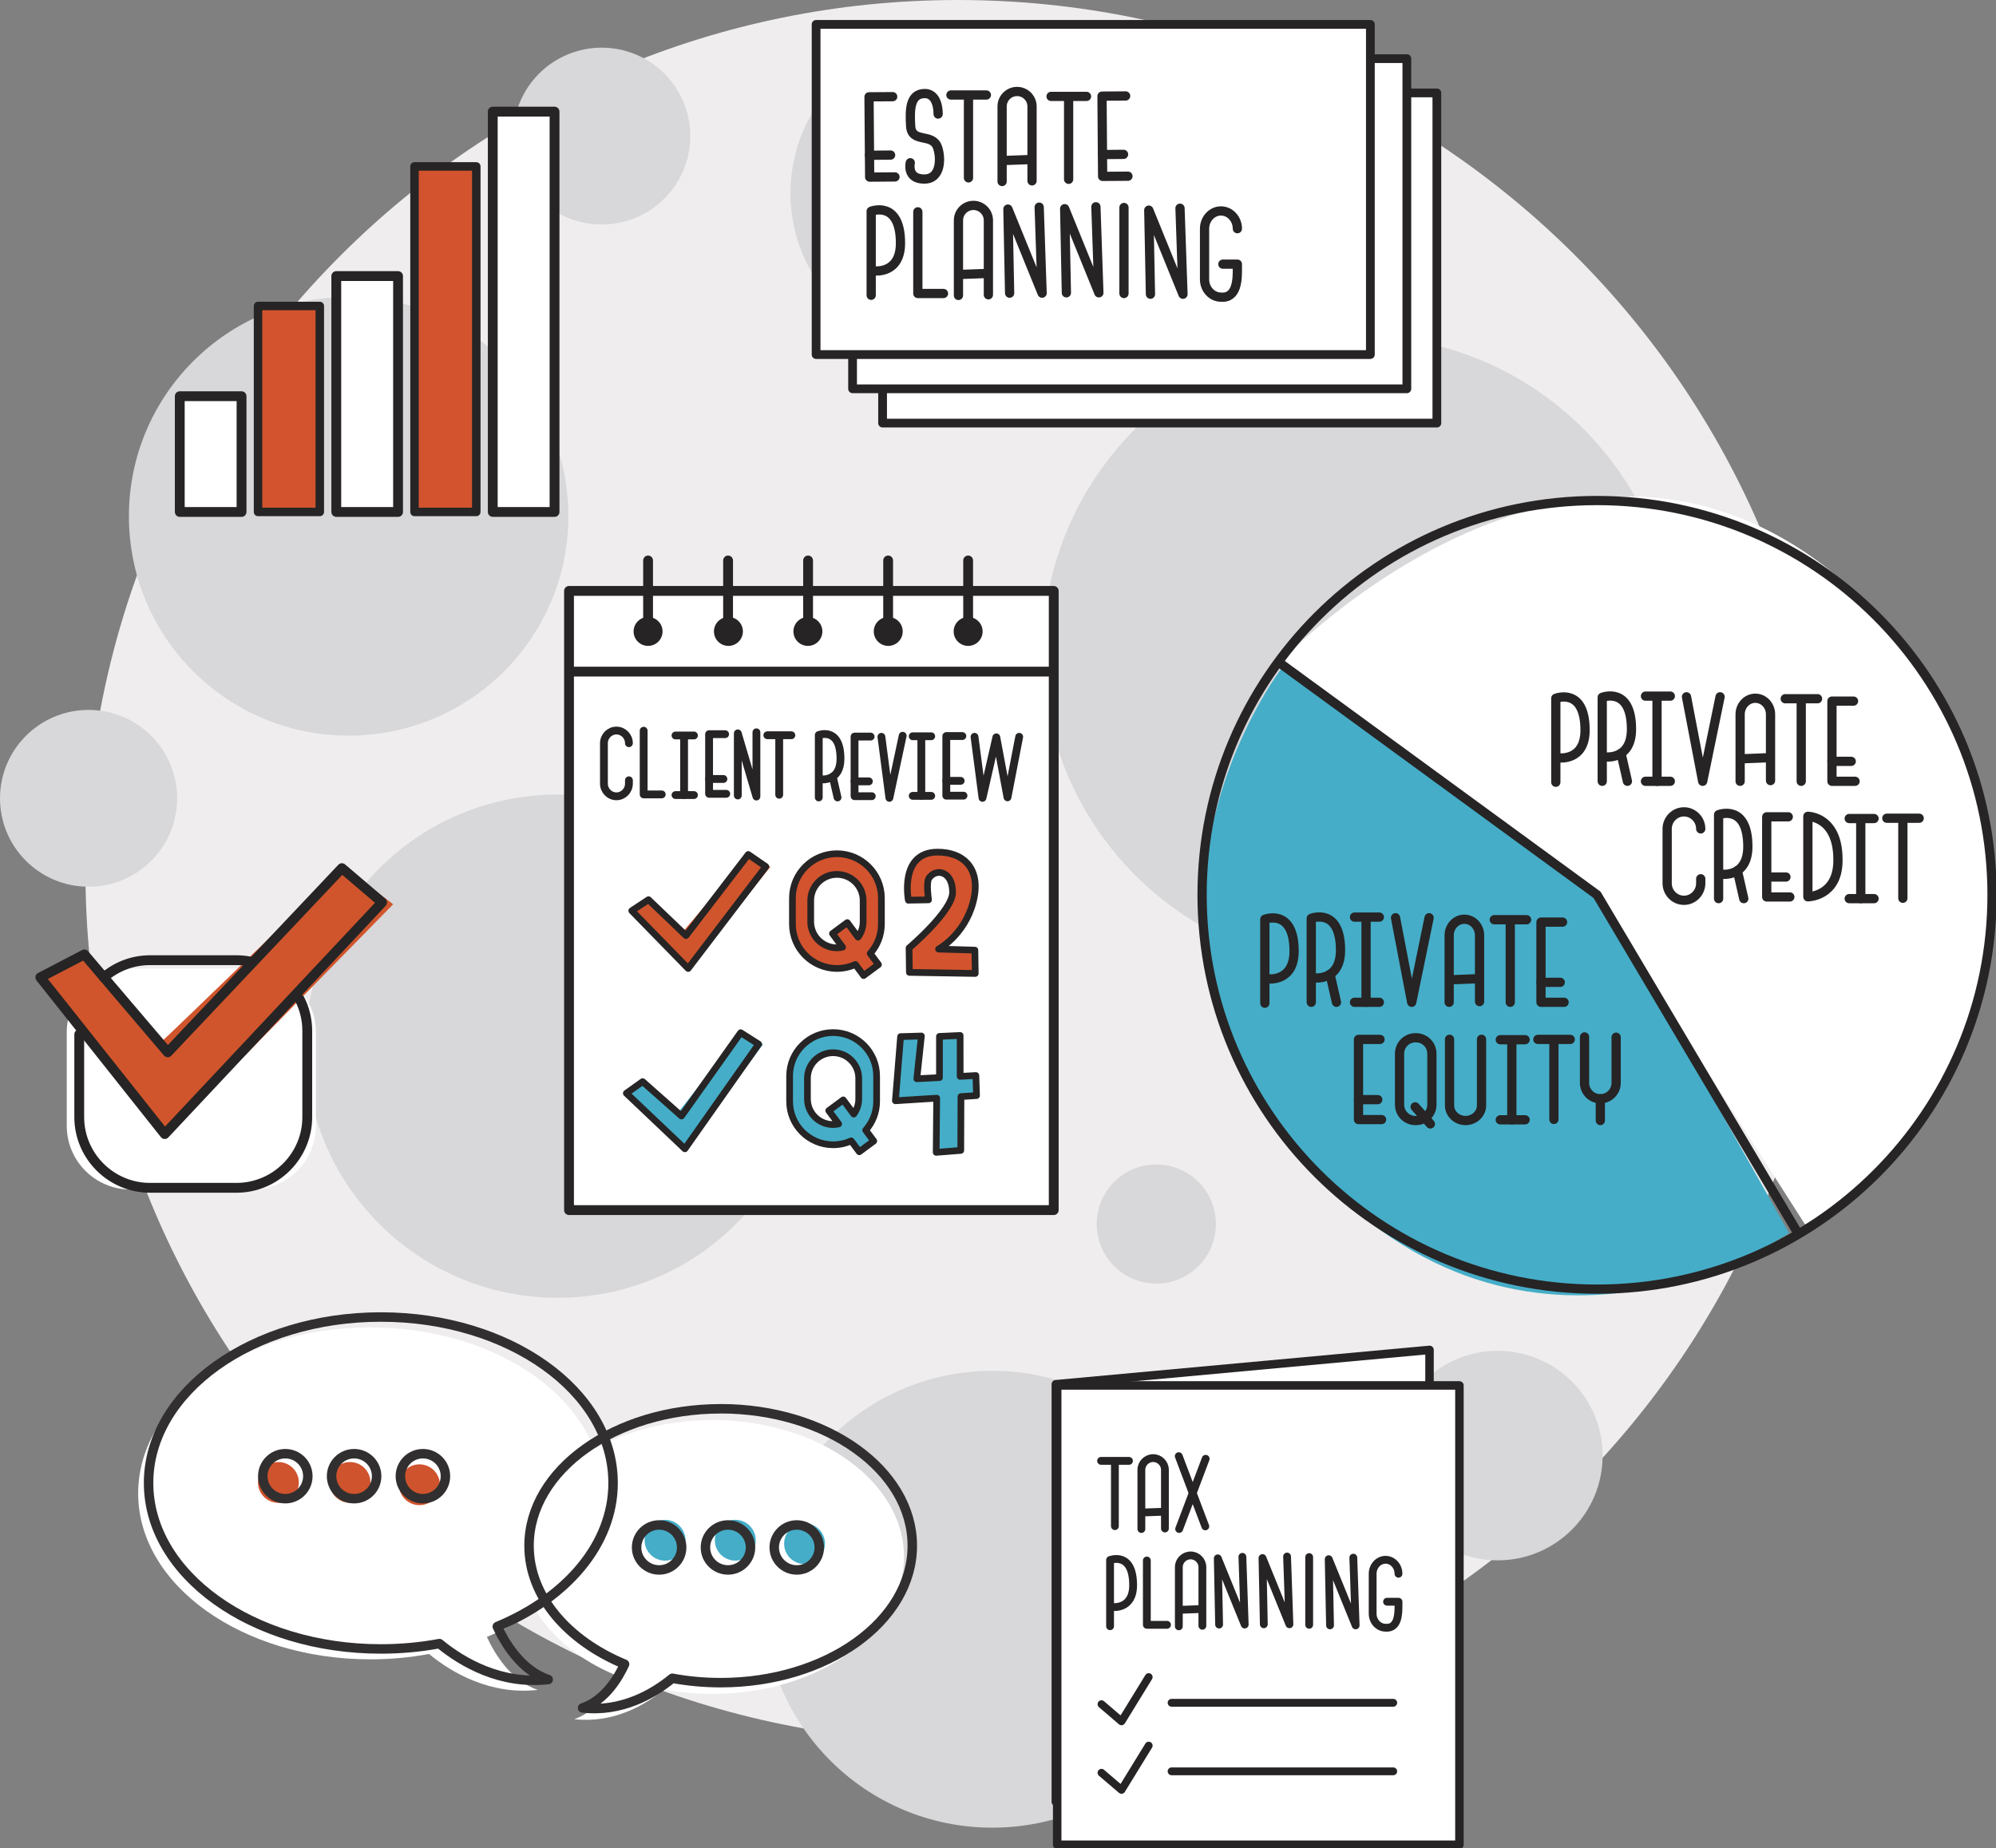 <svg width="447" height="414" viewBox="0 0 447 414" fill="none" xmlns="http://www.w3.org/2000/svg">
<rect x="0" y="0" width="447" height="414" fill="#808080" stroke="none"/>
<g clip-path="url(#clip0_16_426)">
<path d="M214.524 390.173C322.436 390.173 409.915 302.83 409.915 195.086C409.915 87.343 322.436 0 214.524 0C106.613 0 19.134 87.343 19.134 195.086C19.134 302.83 106.613 390.173 214.524 390.173Z" fill="#EFEDED"/>
<path d="M78.076 164.769C105.254 164.769 127.285 142.772 127.285 115.637C127.285 88.501 105.254 66.504 78.076 66.504C50.899 66.504 28.867 88.501 28.867 115.637C28.867 142.772 50.899 164.769 78.076 164.769Z" fill="#D8D7D9"/>
<path d="M304.418 216.824C343.568 216.824 375.305 185.136 375.305 146.047C375.305 106.958 343.568 75.27 304.418 75.27C265.268 75.27 233.531 106.958 233.531 146.047C233.531 185.136 265.268 216.824 304.418 216.824Z" fill="#D8D7D9"/>
<path d="M222.224 409.37C250.524 409.37 273.466 386.464 273.466 358.208C273.466 329.951 250.524 307.045 222.224 307.045C193.924 307.045 170.981 329.951 170.981 358.208C170.981 386.464 193.924 409.37 222.224 409.37Z" fill="#D8D7D9"/>
<path d="M19.832 198.612C30.784 198.612 39.663 189.746 39.663 178.811C39.663 167.875 30.784 159.01 19.832 159.01C8.879 159.01 0 167.875 0 178.811C0 189.746 8.879 198.612 19.832 198.612Z" fill="#D8D7D9"/>
<path d="M335.403 349.492C348.381 349.492 358.902 338.988 358.902 326.03C358.902 313.073 348.381 302.568 335.403 302.568C322.425 302.568 311.905 313.073 311.905 326.03C311.905 338.988 322.425 349.492 335.403 349.492Z" fill="#D8D7D9"/>
<path d="M258.952 287.49C266.324 287.49 272.301 281.523 272.301 274.162C272.301 266.801 266.324 260.834 258.952 260.834C251.579 260.834 245.603 266.801 245.603 274.162C245.603 281.523 251.579 287.49 258.952 287.49Z" fill="#D8D7D9"/>
<path d="M124.886 290.676C156.057 290.676 181.327 265.446 181.327 234.323C181.327 203.2 156.057 177.97 124.886 177.97C93.715 177.97 68.445 203.2 68.445 234.323C68.445 265.446 93.715 290.676 124.886 290.676Z" fill="#D8D7D9"/>
<path d="M212.465 78.651C232.04 78.651 247.909 62.807 247.909 43.263C247.909 23.718 232.04 7.874 212.465 7.874C192.891 7.874 177.022 23.718 177.022 43.263C177.022 62.807 192.891 78.651 212.465 78.651Z" fill="#D8D7D9"/>
<path d="M134.755 50.279C145.708 50.279 154.587 41.414 154.587 30.479C154.587 19.543 145.708 10.678 134.755 10.678C123.802 10.678 114.923 19.543 114.923 30.479C114.923 41.414 123.802 50.279 134.755 50.279Z" fill="#D8D7D9"/>
<path d="M82.96 297.319C111.682 297.319 134.968 313.959 134.968 334.491C134.968 348.227 124.537 360.212 109.036 366.643C110.712 370.295 114.345 376.446 120.436 378.51C109.861 379.699 101.234 374.713 96.079 370.465C91.884 371.247 87.486 371.663 82.951 371.663C54.229 371.663 30.943 355.022 30.943 334.491C30.943 313.959 54.229 297.319 82.951 297.319H82.96Z" fill="white"/>
<path d="M159.538 318.071C135.836 318.071 116.625 331.807 116.625 348.745C116.625 360.076 125.235 369.964 138.022 375.273C136.635 378.289 133.641 383.369 128.612 385.067C137.341 386.053 144.454 381.933 148.708 378.425C152.171 379.07 155.795 379.41 159.538 379.41C183.241 379.41 202.452 365.683 202.452 348.736C202.452 331.79 183.241 318.062 159.538 318.062V318.071Z" fill="white"/>
<path d="M62.345 336.614C64.873 336.614 66.922 334.568 66.922 332.044C66.922 329.52 64.873 327.474 62.345 327.474C59.817 327.474 57.768 329.52 57.768 332.044C57.768 334.568 59.817 336.614 62.345 336.614Z" fill="#CF532D"/>
<path d="M78.382 336.614C80.91 336.614 82.96 334.568 82.96 332.044C82.96 329.52 80.91 327.474 78.382 327.474C75.855 327.474 73.805 329.52 73.805 332.044C73.805 334.568 75.855 336.614 78.382 336.614Z" fill="#CF532D"/>
<path d="M93.935 337.133C96.463 337.133 98.512 335.087 98.512 332.563C98.512 330.039 96.463 327.992 93.935 327.992C91.407 327.992 89.357 330.039 89.357 332.563C89.357 335.087 91.407 337.133 93.935 337.133Z" fill="#CF532D"/>
<path d="M148.938 349.56C151.465 349.56 153.515 347.514 153.515 344.99C153.515 342.466 151.465 340.42 148.938 340.42C146.41 340.42 144.36 342.466 144.36 344.99C144.36 347.514 146.41 349.56 148.938 349.56Z" fill="#45ADC8"/>
<path d="M164.669 349.552C167.196 349.552 169.246 347.506 169.246 344.982C169.246 342.458 167.196 340.411 164.669 340.411C162.141 340.411 160.091 342.458 160.091 344.982C160.091 347.506 162.141 349.552 164.669 349.552Z" fill="#45ADC8"/>
<path d="M180.178 350.325C182.706 350.325 184.755 348.279 184.755 345.755C184.755 343.231 182.706 341.185 180.178 341.185C177.65 341.185 175.601 343.231 175.601 345.755C175.601 348.279 177.65 350.325 180.178 350.325Z" fill="#45ADC8"/>
<path d="M161.393 315.548C137.69 315.548 118.479 329.284 118.479 346.222C118.479 357.554 127.089 367.441 139.877 372.75C138.49 375.766 135.495 380.846 130.467 382.545C139.196 383.53 146.309 379.41 150.562 375.902C154.025 376.547 157.649 376.887 161.393 376.887C185.096 376.887 204.306 363.16 204.306 346.213C204.306 329.267 185.096 315.539 161.393 315.539V315.548Z" stroke="#312F2F" stroke-width="2.12" stroke-linejoin="round"/>
<path d="M85.291 294.991C114.013 294.991 137.299 311.632 137.299 332.163C137.299 345.899 126.868 357.885 111.367 364.315C113.043 367.968 116.676 374.118 122.768 376.182C112.192 377.371 103.565 372.385 98.41 368.138C94.215 368.919 89.817 369.336 85.282 369.336C56.56 369.336 33.274 352.695 33.274 332.163C33.274 311.632 56.56 294.991 85.282 294.991H85.291Z" stroke="#312F2F" stroke-width="2.12" stroke-linejoin="round"/>
<path d="M63.894 335.68C66.68 335.68 68.939 333.425 68.939 330.643C68.939 327.861 66.68 325.605 63.894 325.605C61.107 325.605 58.849 327.861 58.849 330.643C58.849 333.425 61.107 335.68 63.894 335.68Z" stroke="#312F2F" stroke-width="2.12" stroke-linecap="round" stroke-linejoin="round"/>
<path d="M79.301 335.68C82.087 335.68 84.346 333.425 84.346 330.643C84.346 327.861 82.087 325.605 79.301 325.605C76.515 325.605 74.256 327.861 74.256 330.643C74.256 333.425 76.515 335.68 79.301 335.68Z" stroke="#312F2F" stroke-width="2.12" stroke-linecap="round" stroke-linejoin="round"/>
<path d="M94.709 335.68C97.495 335.68 99.754 333.425 99.754 330.643C99.754 327.861 97.495 325.605 94.709 325.605C91.922 325.605 89.664 327.861 89.664 330.643C89.664 333.425 91.922 335.68 94.709 335.68Z" stroke="#312F2F" stroke-width="2.12" stroke-linecap="round" stroke-linejoin="round"/>
<path d="M147.611 351.641C150.397 351.641 152.656 349.386 152.656 346.604C152.656 343.822 150.397 341.567 147.611 341.567C144.824 341.567 142.565 343.822 142.565 346.604C142.565 349.386 144.824 351.641 147.611 351.641Z" stroke="#312F2F" stroke-width="2.12" stroke-linecap="round" stroke-linejoin="round"/>
<path d="M163.027 351.641C165.813 351.641 168.072 349.386 168.072 346.604C168.072 343.822 165.813 341.567 163.027 341.567C160.24 341.567 157.981 343.822 157.981 346.604C157.981 349.386 160.24 351.641 163.027 351.641Z" stroke="#312F2F" stroke-width="2.12" stroke-linecap="round" stroke-linejoin="round"/>
<path d="M178.434 351.641C181.221 351.641 183.479 349.386 183.479 346.604C183.479 343.822 181.221 341.567 178.434 341.567C175.648 341.567 173.389 343.822 173.389 346.604C173.389 349.386 175.648 351.641 178.434 351.641Z" stroke="#312F2F" stroke-width="2.12" stroke-linecap="round" stroke-linejoin="round"/>
<path d="M56.449 216.96H29.241C21.348 216.96 14.948 223.349 14.948 231.231V252.161C14.948 260.043 21.348 266.432 29.241 266.432H56.449C64.343 266.432 70.742 260.043 70.742 252.161V231.231C70.742 223.349 64.343 216.96 56.449 216.96Z" fill="white"/>
<path d="M8.167 218.531C9.997 217.614 19.151 213.503 19.151 213.503C19.151 213.503 35.401 233.839 36.09 233.388C36.779 232.938 76.834 194.084 76.834 194.084L88.047 202.536L36.779 254.871L8.167 218.54V218.531Z" fill="#D0552C"/>
<path d="M67.135 223.832C68.207 225.964 68.811 228.36 68.811 230.891V250.225C68.811 258.932 61.681 266.05 52.961 266.05H33.597C24.877 266.05 17.747 258.932 17.747 250.225V231.681" stroke="#262424" stroke-width="2.2" stroke-linecap="round" stroke-linejoin="round"/>
<path d="M23.26 218.914C26.042 216.518 29.658 215.066 33.597 215.066H52.961C53.999 215.066 55.02 215.168 56.007 215.363" stroke="#262424" stroke-width="2.2" stroke-linecap="round" stroke-linejoin="round"/>
<path d="M56.662 215.507L76.57 194.449L85.572 202.12L36.89 254.013L9.027 218.914L18.887 213.774L37.562 235.707L56.662 215.507Z" stroke="#262424" stroke-width="2.2" stroke-linecap="round" stroke-linejoin="round"/>
<path d="M54.093 88.743H40.259V114.668H54.093V88.743Z" fill="white" stroke="#262424" stroke-width="2.2" stroke-linejoin="round"/>
<path d="M71.619 68.534H57.785V114.668H71.619V68.534Z" fill="#D2532E" stroke="#262424" stroke-width="1.9" stroke-linejoin="round"/>
<path d="M89.145 61.832H75.311V114.668H89.145V61.832Z" fill="white" stroke="#262424" stroke-width="2.2" stroke-linejoin="round"/>
<path d="M106.662 37.274H92.829V114.668H106.662V37.274Z" fill="#D2532E" stroke="#262424" stroke-width="1.9" stroke-linejoin="round"/>
<path d="M124.188 25H110.354V114.668H124.188V25Z" fill="white" stroke="#262424" stroke-width="2.2" stroke-linejoin="round"/>
<path d="M321.782 20.812H197.653V94.766H321.782V20.812Z" fill="white" stroke="#262424" stroke-width="1.96" stroke-linejoin="round"/>
<path d="M315.061 13.133H190.932V87.086H315.061V13.133Z" fill="white" stroke="#262424" stroke-width="1.96" stroke-linejoin="round"/>
<path d="M306.893 5.462H182.765V79.416H306.893V5.462Z" fill="white" stroke="#262424" stroke-width="1.96" stroke-linejoin="round"/>
<path d="M210.092 25.543C210.092 25.543 210.254 20.897 207.038 20.956C203.822 21.016 203.703 24.413 203.941 28.27C204.187 32.127 208.722 29.748 209.922 32.9C210.756 35.091 210.892 40.069 207.029 40.103C202.962 40.137 203.856 36.45 203.856 36.45" stroke="#262424" stroke-width="2.07" stroke-linecap="round" stroke-linejoin="round"/>
<path d="M212.959 21.279H220.897" stroke="#262424" stroke-width="2.07" stroke-linecap="round" stroke-linejoin="round"/>
<path d="M216.89 21.857V39.84" stroke="#262424" stroke-width="2.07" stroke-linecap="round" stroke-linejoin="round"/>
<path d="M235.385 21.593H243.323" stroke="#262424" stroke-width="2.07" stroke-linecap="round" stroke-linejoin="round"/>
<path d="M239.316 22.179V40.162" stroke="#262424" stroke-width="2.07" stroke-linecap="round" stroke-linejoin="round"/>
<path d="M224.844 35.949L230.485 35.745" stroke="#262424" stroke-width="2.07" stroke-linecap="round" stroke-linejoin="round"/>
<path d="M224.419 40.655V23.836C224.419 21.992 225.925 20.489 227.771 20.489C229.617 20.489 231.123 21.992 231.123 23.836V40.511" stroke="#262424" stroke-width="2.07" stroke-linecap="round" stroke-linejoin="round"/>
<path d="M200.427 39.627L194.761 39.67L194.616 21.687L199.917 21.653" stroke="#262424" stroke-width="2.07" stroke-linecap="round" stroke-linejoin="round"/>
<path d="M194.718 34.777L199.449 34.734" stroke="#262424" stroke-width="2.07" stroke-linecap="round" stroke-linejoin="round"/>
<path d="M252.605 39.466L246.931 39.508L246.794 21.534L252.086 21.491" stroke="#262424" stroke-width="2.07" stroke-linecap="round" stroke-linejoin="round"/>
<path d="M246.896 34.615L251.618 34.573" stroke="#262424" stroke-width="2.07" stroke-linecap="round" stroke-linejoin="round"/>
<path d="M226.104 65.663L225.721 46.831L233.378 65.663L232.723 46.397" stroke="#262424" stroke-width="2.07" stroke-linecap="round" stroke-linejoin="round"/>
<path d="M238.814 65.587L238.431 46.746L246.088 65.587L245.425 46.312" stroke="#262424" stroke-width="2.07" stroke-linecap="round" stroke-linejoin="round"/>
<path d="M257.642 65.901L257.268 47.068L264.925 65.901L264.261 46.635" stroke="#262424" stroke-width="2.07" stroke-linecap="round" stroke-linejoin="round"/>
<path d="M214.644 66.173V49.353C214.644 47.51 216.149 46.007 217.996 46.007C219.842 46.007 221.348 47.51 221.348 49.353V66.028" stroke="#262424" stroke-width="2.07" stroke-linecap="round" stroke-linejoin="round"/>
<path d="M215.077 61.467L220.718 61.263" stroke="#262424" stroke-width="2.07" stroke-linecap="round" stroke-linejoin="round"/>
<path d="M277.108 51.222C277.108 49.039 275.457 47.247 273.432 47.247C271.407 47.247 269.757 49.039 269.757 51.222V62.58C269.757 64.763 271.407 66.555 273.432 66.555C277.108 66.861 277.108 62.41 277.108 60.218V59.165H273.858" stroke="#262424" stroke-width="2.07" stroke-linecap="round" stroke-linejoin="round"/>
<path d="M195.101 66.139V47.306C195.101 47.306 201.661 44.766 201.661 54.467C201.661 61.322 195.96 60.677 195.96 60.677" stroke="#262424" stroke-width="2.07" stroke-linecap="round" stroke-linejoin="round"/>
<path d="M205.548 47.442V65.74H211.291" stroke="#262424" stroke-width="2.07" stroke-linecap="round" stroke-linejoin="round"/>
<path d="M251.712 46.474V65.74" stroke="#262424" stroke-width="2.07" stroke-linecap="round" stroke-linejoin="round"/>
<path d="M400.667 276.193L358.374 201.262L287.121 149.555C287.121 149.555 243.936 205.569 292.907 260.69C342.218 316.193 400.658 276.184 400.658 276.184H400.667V276.193Z" fill="#45ADC8"/>
<path d="M404.231 274.247L357.064 200.489L286.679 148.23C286.679 148.23 368.626 62.053 432.783 152.614C450.548 177.689 448.029 213.995 438.22 236.294C426.266 263.459 404.24 274.247 404.24 274.247H404.231Z" fill="white"/>
<path d="M357.66 288.748C406.512 288.748 446.115 249.206 446.115 200.429C446.115 151.653 406.512 112.111 357.66 112.111C308.807 112.111 269.204 151.653 269.204 200.429C269.204 249.206 308.807 288.748 357.66 288.748Z" stroke="#262424" stroke-width="2.07" stroke-linejoin="round"/>
<path d="M402.751 276.413L357.66 200.429L286.228 148.23" stroke="#262424" stroke-width="2.07" stroke-linejoin="round"/>
<path d="M324.973 219.449L330.69 219.228" stroke="#262424" stroke-width="2.07" stroke-linecap="round" stroke-linejoin="round"/>
<path d="M324.539 224.495V209.485C324.539 207.505 326.07 205.891 327.942 205.891C329.813 205.891 331.345 207.505 331.345 209.485V224.342" stroke="#262424" stroke-width="2.07" stroke-linecap="round" stroke-linejoin="round"/>
<path d="M334.637 206.002H341.877" stroke="#262424" stroke-width="2.07" stroke-linecap="round" stroke-linejoin="round"/>
<path d="M338.219 206.537V224.495" stroke="#262424" stroke-width="2.07" stroke-linecap="round" stroke-linejoin="round"/>
<path d="M305.924 224.495V206.027" stroke="#262424" stroke-width="2.07" stroke-linecap="round" stroke-linejoin="round"/>
<path d="M303.337 205.416H308.901" stroke="#262424" stroke-width="2.07" stroke-linecap="round" stroke-linejoin="round"/>
<path d="M303.337 224.495H308.901" stroke="#262424" stroke-width="2.07" stroke-linecap="round" stroke-linejoin="round"/>
<path d="M350.275 224.495H345.102V206.537H349.934" stroke="#262424" stroke-width="2.07" stroke-linecap="round" stroke-linejoin="round"/>
<path d="M345.102 220.026H349.416" stroke="#262424" stroke-width="2.07" stroke-linecap="round" stroke-linejoin="round"/>
<path d="M293.655 224.495V205.688C293.655 205.688 300.206 203.156 300.206 212.84C300.206 219.687 294.515 219.041 294.515 219.041" stroke="#262424" stroke-width="2.07" stroke-linecap="round" stroke-linejoin="round"/>
<path d="M297.867 218.217L299.296 224.495" stroke="#262424" stroke-width="2.07" stroke-linecap="round" stroke-linejoin="round"/>
<path d="M283.259 224.707V205.9C283.259 205.9 289.81 203.369 289.81 213.052C289.81 219.899 284.118 219.253 284.118 219.253" stroke="#262424" stroke-width="2.07" stroke-linecap="round" stroke-linejoin="round"/>
<path d="M312.525 205.56L316.15 224.495L320.046 205.56" stroke="#262424" stroke-width="2.07" stroke-linecap="round" stroke-linejoin="round"/>
<path d="M331.787 232.777V247.608C331.787 249.46 330.171 250.981 328.205 250.981C326.232 250.981 324.624 249.46 324.624 247.608V232.777" stroke="#262424" stroke-width="2.07" stroke-linecap="round" stroke-linejoin="round"/>
<path d="M361.931 232.318V242.571C361.931 244.516 360.34 246.105 358.391 246.105C356.443 246.105 354.852 244.516 354.852 242.571V232.25" stroke="#262424" stroke-width="2.07" stroke-linecap="round" stroke-linejoin="round"/>
<path d="M358.391 246.105V250.981" stroke="#262424" stroke-width="2.07" stroke-linecap="round" stroke-linejoin="round"/>
<path d="M344.404 232.811H351.653" stroke="#262424" stroke-width="2.07" stroke-linecap="round" stroke-linejoin="round"/>
<path d="M347.995 233.337V250.734" stroke="#262424" stroke-width="2.07" stroke-linecap="round" stroke-linejoin="round"/>
<path d="M338.568 250.819V233.49" stroke="#262424" stroke-width="2.07" stroke-linecap="round" stroke-linejoin="round"/>
<path d="M335.981 232.879H341.546" stroke="#262424" stroke-width="2.07" stroke-linecap="round" stroke-linejoin="round"/>
<path d="M335.981 250.819H341.546" stroke="#262424" stroke-width="2.07" stroke-linecap="round" stroke-linejoin="round"/>
<path d="M309.403 250.768H304.23V232.811H309.054" stroke="#262424" stroke-width="2.07" stroke-linecap="round" stroke-linejoin="round"/>
<path d="M304.23 246.3H308.544" stroke="#262424" stroke-width="2.07" stroke-linecap="round" stroke-linejoin="round"/>
<path d="M317.12 232.445H316.975C315.016 232.445 313.427 234.031 313.427 235.988V247.438C313.427 249.395 315.016 250.981 316.975 250.981H317.12C319.079 250.981 320.667 249.395 320.667 247.438V235.988C320.667 234.031 319.079 232.445 317.12 232.445Z" stroke="#262424" stroke-width="2.07" stroke-linecap="round" stroke-linejoin="round"/>
<path d="M316.916 247.914L320.327 251.745" stroke="#262424" stroke-width="2.07" stroke-linecap="round" stroke-linejoin="round"/>
<path d="M404.869 182.846V200.871C404.869 200.871 411.369 200.82 411.599 193.15C411.897 182.854 404.869 182.846 404.869 182.846Z" stroke="#262424" stroke-width="2.07" stroke-linecap="round" stroke-linejoin="round"/>
<path d="M422.548 183.27H429.797" stroke="#262424" stroke-width="2.07" stroke-linecap="round" stroke-linejoin="round"/>
<path d="M426.139 183.806V201.194" stroke="#262424" stroke-width="2.07" stroke-linecap="round" stroke-linejoin="round"/>
<path d="M416.712 201.279V183.95" stroke="#262424" stroke-width="2.07" stroke-linecap="round" stroke-linejoin="round"/>
<path d="M414.126 183.338H419.69" stroke="#262424" stroke-width="2.07" stroke-linecap="round" stroke-linejoin="round"/>
<path d="M414.126 201.279H419.69" stroke="#262424" stroke-width="2.07" stroke-linecap="round" stroke-linejoin="round"/>
<path d="M384.876 201.279V182.472C384.876 182.472 391.427 179.941 391.427 189.624C391.427 196.471 385.735 195.825 385.735 195.825" stroke="#262424" stroke-width="2.07" stroke-linecap="round" stroke-linejoin="round"/>
<path d="M389.087 195.01L390.517 201.279" stroke="#262424" stroke-width="2.07" stroke-linecap="round" stroke-linejoin="round"/>
<path d="M400.828 200.905H395.655V182.956H400.479" stroke="#262424" stroke-width="2.07" stroke-linecap="round" stroke-linejoin="round"/>
<path d="M395.655 196.437H399.96" stroke="#262424" stroke-width="2.07" stroke-linecap="round" stroke-linejoin="round"/>
<path d="M380.877 196.828V197.839C380.877 199.937 379.184 201.653 377.117 201.653C375.05 201.653 373.356 199.937 373.356 197.839V185.657C373.356 183.559 375.05 181.843 377.117 181.843C379.184 181.843 380.877 183.559 380.877 185.657" stroke="#262424" stroke-width="2.07" stroke-linecap="round" stroke-linejoin="round"/>
<path d="M390.134 169.951L395.851 169.73" stroke="#262424" stroke-width="2.07" stroke-linecap="round" stroke-linejoin="round"/>
<path d="M389.7 174.997V159.987C389.7 158.008 391.231 156.394 393.103 156.394C394.975 156.394 396.506 158.008 396.506 159.987V174.844" stroke="#262424" stroke-width="2.07" stroke-linecap="round" stroke-linejoin="round"/>
<path d="M399.799 156.504H407.039" stroke="#262424" stroke-width="2.07" stroke-linecap="round" stroke-linejoin="round"/>
<path d="M403.38 157.039V174.997" stroke="#262424" stroke-width="2.07" stroke-linecap="round" stroke-linejoin="round"/>
<path d="M371.085 174.997V156.529" stroke="#262424" stroke-width="2.07" stroke-linecap="round" stroke-linejoin="round"/>
<path d="M368.499 155.918H374.063" stroke="#262424" stroke-width="2.07" stroke-linecap="round" stroke-linejoin="round"/>
<path d="M368.499 174.997H374.063" stroke="#262424" stroke-width="2.07" stroke-linecap="round" stroke-linejoin="round"/>
<path d="M415.436 174.997H410.263V157.039H415.096" stroke="#262424" stroke-width="2.07" stroke-linecap="round" stroke-linejoin="round"/>
<path d="M410.263 170.529H414.577" stroke="#262424" stroke-width="2.07" stroke-linecap="round" stroke-linejoin="round"/>
<path d="M358.816 174.997V156.19C358.816 156.19 365.367 153.658 365.367 163.342C365.367 170.189 359.676 169.543 359.676 169.543" stroke="#262424" stroke-width="2.07" stroke-linecap="round" stroke-linejoin="round"/>
<path d="M363.028 168.728L364.457 174.997" stroke="#262424" stroke-width="2.07" stroke-linecap="round" stroke-linejoin="round"/>
<path d="M348.42 175.209V156.402C348.42 156.402 354.971 153.871 354.971 163.554C354.971 170.401 349.279 169.756 349.279 169.756" stroke="#262424" stroke-width="2.07" stroke-linecap="round" stroke-linejoin="round"/>
<path d="M377.687 156.071L381.311 174.997L385.208 156.071" stroke="#262424" stroke-width="2.07" stroke-linecap="round" stroke-linejoin="round"/>
<path d="M235.981 132.354H127.43V271.045H235.981V132.354Z" fill="white" stroke="#262424" stroke-width="2.2" stroke-linejoin="round"/>
<path d="M127.43 150.43H236.279" stroke="#262424" stroke-width="2.2" stroke-linejoin="round"/>
<path d="M145.135 125.533V142.318" stroke="#262424" stroke-width="2.2" stroke-linecap="round" stroke-linejoin="round"/>
<path d="M163.052 125.533V142.318" stroke="#262424" stroke-width="2.2" stroke-linecap="round" stroke-linejoin="round"/>
<path d="M180.97 125.533V142.318" stroke="#262424" stroke-width="2.2" stroke-linecap="round" stroke-linejoin="round"/>
<path d="M198.896 125.533V142.318" stroke="#262424" stroke-width="2.2" stroke-linecap="round" stroke-linejoin="round"/>
<path d="M216.813 125.533V142.318" stroke="#262424" stroke-width="2.2" stroke-linecap="round" stroke-linejoin="round"/>
<path d="M145.135 144.671C146.925 144.671 148.376 143.222 148.376 141.435C148.376 139.647 146.925 138.198 145.135 138.198C143.344 138.198 141.893 139.647 141.893 141.435C141.893 143.222 143.344 144.671 145.135 144.671Z" fill="#262424"/>
<path d="M163.129 144.671C164.919 144.671 166.37 143.222 166.37 141.435C166.37 139.647 164.919 138.198 163.129 138.198C161.338 138.198 159.887 139.647 159.887 141.435C159.887 143.222 161.338 144.671 163.129 144.671Z" fill="#262424"/>
<path d="M180.927 144.671C182.717 144.671 184.168 143.222 184.168 141.435C184.168 139.647 182.717 138.198 180.927 138.198C179.137 138.198 177.686 139.647 177.686 141.435C177.686 143.222 179.137 144.671 180.927 144.671Z" fill="#262424"/>
<path d="M198.921 144.671C200.711 144.671 202.163 143.222 202.163 141.435C202.163 139.647 200.711 138.198 198.921 138.198C197.131 138.198 195.68 139.647 195.68 141.435C195.68 143.222 197.131 144.671 198.921 144.671Z" fill="#262424"/>
<path d="M216.813 144.671C218.603 144.671 220.054 143.222 220.054 141.435C220.054 139.647 218.603 138.198 216.813 138.198C215.023 138.198 213.571 139.647 213.571 141.435C213.571 143.222 215.023 144.671 216.813 144.671Z" fill="#262424"/>
<path d="M171.841 164.684H177.226" stroke="#262424" stroke-width="1.75" stroke-linecap="round" stroke-linejoin="round"/>
<path d="M174.503 165.084V178.012" stroke="#262424" stroke-width="1.75" stroke-linecap="round" stroke-linejoin="round"/>
<path d="M153.2 178.08V165.185" stroke="#262424" stroke-width="1.75" stroke-linecap="round" stroke-linejoin="round"/>
<path d="M151.277 164.735H155.412" stroke="#262424" stroke-width="1.75" stroke-linecap="round" stroke-linejoin="round"/>
<path d="M151.277 178.08H155.412" stroke="#262424" stroke-width="1.75" stroke-linecap="round" stroke-linejoin="round"/>
<path d="M162.644 177.8H158.798V164.446H162.389" stroke="#262424" stroke-width="1.75" stroke-linecap="round" stroke-linejoin="round"/>
<path d="M158.798 174.479H162.006" stroke="#262424" stroke-width="1.75" stroke-linecap="round" stroke-linejoin="round"/>
<path d="M140.847 174.767V175.523C140.847 177.086 139.588 178.361 138.048 178.361C136.508 178.361 135.249 177.086 135.249 175.523V166.468C135.249 164.905 136.508 163.631 138.048 163.631C139.588 163.631 140.847 164.905 140.847 166.468" stroke="#262424" stroke-width="1.75" stroke-linecap="round" stroke-linejoin="round"/>
<path d="M144.147 163.665V177.936H148.197" stroke="#262424" stroke-width="1.75" stroke-linecap="round" stroke-linejoin="round"/>
<path d="M165.23 178.174V164.26L169.399 178.412V164.022" stroke="#262424" stroke-width="1.75" stroke-linecap="round" stroke-linejoin="round"/>
<path d="M183.36 178.615V164.633C183.36 164.633 188.227 162.748 188.227 169.951C188.227 175.048 183.99 174.563 183.99 174.563" stroke="#262424" stroke-width="1.75" stroke-linecap="round" stroke-linejoin="round"/>
<path d="M186.491 173.952L187.563 178.615" stroke="#262424" stroke-width="1.75" stroke-linecap="round" stroke-linejoin="round"/>
<path d="M195.229 178.335H191.375V164.982H194.973" stroke="#262424" stroke-width="1.75" stroke-linecap="round" stroke-linejoin="round"/>
<path d="M191.375 175.014H194.582" stroke="#262424" stroke-width="1.75" stroke-linecap="round" stroke-linejoin="round"/>
<path d="M206.331 178.259V165.364" stroke="#262424" stroke-width="1.75" stroke-linecap="round" stroke-linejoin="round"/>
<path d="M204.4 164.914H208.543" stroke="#262424" stroke-width="1.75" stroke-linecap="round" stroke-linejoin="round"/>
<path d="M204.4 178.259H208.543" stroke="#262424" stroke-width="1.75" stroke-linecap="round" stroke-linejoin="round"/>
<path d="M215.775 178.216H211.921V164.863H215.52" stroke="#262424" stroke-width="1.75" stroke-linecap="round" stroke-linejoin="round"/>
<path d="M211.921 174.895H215.137" stroke="#262424" stroke-width="1.75" stroke-linecap="round" stroke-linejoin="round"/>
<path d="M197.39 165.033L199.176 178.709L202.154 164.795" stroke="#262424" stroke-width="1.75" stroke-linecap="round" stroke-linejoin="round"/>
<path d="M218.242 165.033L220.029 178.709L223.126 165.151L225.627 178.59L228.247 165.033" stroke="#262424" stroke-width="1.75" stroke-linecap="round" stroke-linejoin="round"/>
<path d="M197.39 201.168C197.39 195.672 192.932 191.221 187.427 191.221C181.922 191.221 177.464 195.672 177.464 201.168V206.97C177.464 212.466 181.922 216.917 187.427 216.917C188.907 216.917 190.303 216.595 191.562 216.017L193.408 218.506L196.726 216.051L194.88 213.562C196.437 211.804 197.39 209.502 197.39 206.97V201.168ZM189.75 206.647L186.432 209.102L188.695 212.152C188.286 212.245 187.861 212.296 187.427 212.296C184.186 212.296 181.557 209.672 181.557 206.435V201.712C181.557 198.476 184.186 195.851 187.427 195.851C190.668 195.851 193.297 198.476 193.297 201.712V206.435C193.297 207.735 192.872 208.924 192.157 209.901L189.75 206.656V206.647Z" fill="#D2532E" stroke="#262424" stroke-width="1.5" stroke-linejoin="round"/>
<path d="M203.43 201.644C203.43 201.644 201.337 190.95 209.871 190.865C215.835 190.805 219.859 194.645 217.928 202.043C215.996 209.442 210.194 212.577 210.194 212.577L218.327 212.815L218.404 218.039L203.66 217.801L203.583 212.33C203.583 212.33 213.333 204.057 213.333 199.86C213.333 195.035 209.547 194.39 208.016 196.726C207.378 197.694 207.939 201.551 207.939 201.551L203.43 201.627V201.644Z" fill="#D2532E" stroke="#262424" stroke-width="1.5" stroke-linejoin="round"/>
<path d="M141.127 203.87C141.825 203.428 145.33 201.398 145.33 201.398C145.33 201.398 152.69 208.89 152.945 208.678C153.2 208.465 167.663 191.23 167.663 191.23L172.513 194.16L154.11 217.266L141.136 203.87H141.127Z" fill="#D0552C"/>
<path d="M160.457 200.659L167.57 191.391L171.5 194.101L154.11 216.926L141.485 203.989L145.228 201.517L153.626 209.553L160.457 200.659Z" stroke="#262424" stroke-width="1.5" stroke-linecap="round" stroke-linejoin="round"/>
<path d="M196.317 241.008C196.317 235.639 191.953 231.282 186.576 231.282C181.199 231.282 176.834 235.639 176.834 241.008V246.682C176.834 252.051 181.199 256.409 186.576 256.409C188.022 256.409 189.392 256.094 190.626 255.534L192.438 257.972L195.679 255.576L193.867 253.138C195.39 251.422 196.317 249.163 196.317 246.691V241.017V241.008ZM188.839 246.368L185.597 248.764L187.81 251.745C187.41 251.83 186.993 251.881 186.567 251.881C183.394 251.881 180.825 249.316 180.825 246.147V241.526C180.825 238.358 183.394 235.792 186.567 235.792C189.741 235.792 192.31 238.358 192.31 241.526V246.147C192.31 247.413 191.893 248.585 191.196 249.537L188.839 246.36V246.368Z" fill="#45ADC8"/>
<path d="M218.693 245.391L218.549 240.898L215.026 241.093L215.018 231.927L210.39 232.14V241.365L205.319 241.62L206.34 232.046L201.686 232.191L200.521 246.555L209.768 245.969L209.658 258.108L215.162 257.674L215.205 245.621L218.693 245.391Z" fill="#45ADC8"/>
<path d="M196.317 241.008C196.317 235.639 191.953 231.282 186.576 231.282C181.199 231.282 176.834 235.639 176.834 241.008V246.682C176.834 252.051 181.199 256.409 186.576 256.409C188.022 256.409 189.392 256.094 190.626 255.534L192.438 257.972L195.679 255.576L193.867 253.138C195.39 251.422 196.317 249.163 196.317 246.691V241.017V241.008ZM188.839 246.368L185.597 248.764L187.81 251.745C187.41 251.83 186.993 251.881 186.567 251.881C183.394 251.881 180.825 249.316 180.825 246.147V241.526C180.825 238.358 183.394 235.792 186.567 235.792C189.741 235.792 192.31 238.358 192.31 241.526V246.147C192.31 247.413 191.893 248.585 191.196 249.537L188.839 246.36V246.368Z" fill="#45ADC8" stroke="#262424" stroke-width="1.5" stroke-linejoin="round"/>
<path d="M218.693 245.391L218.549 240.898L215.026 241.093L215.018 231.927L210.39 232.14V241.365L205.319 241.62L206.34 232.046L201.686 232.191L200.521 246.555L209.768 245.969L209.658 258.108L215.162 257.674L215.205 245.621L218.693 245.391Z" fill="#45ADC8" stroke="#262424" stroke-width="1.5" stroke-linejoin="round"/>
<path d="M139.902 244.763C140.583 244.295 144.003 242.138 144.003 242.138C144.003 242.138 151.634 249.35 151.89 249.129C152.145 248.908 165.944 231.146 165.944 231.146L170.896 233.89L153.37 257.666L139.894 244.763H139.902Z" fill="#45ADC8"/>
<path d="M159.104 240.83L165.868 231.307L169.892 233.864L153.379 257.318L140.268 244.873L143.918 242.265L152.613 249.97L159.104 240.83Z" stroke="#262424" stroke-width="1.5" stroke-linecap="round" stroke-linejoin="round"/>
<path d="M320.14 395.881L236.449 403.569V310.043L320.14 302.356V395.881Z" fill="white" stroke="#262424" stroke-width="1.9" stroke-linejoin="round"/>
<path d="M326.836 310.315H236.755V413.193H326.836V310.315Z" fill="white" stroke="#262424" stroke-width="1.9" stroke-linejoin="round"/>
<path d="M246.582 327.211H252.835" stroke="#262424" stroke-width="1.75" stroke-linecap="round" stroke-linejoin="round"/>
<path d="M249.679 327.67V341.83" stroke="#262424" stroke-width="1.75" stroke-linecap="round" stroke-linejoin="round"/>
<path d="M255.949 338.772L260.39 338.611" stroke="#262424" stroke-width="1.75" stroke-linecap="round" stroke-linejoin="round"/>
<path d="M255.608 342.476V329.224C255.608 327.772 256.799 326.591 258.246 326.591C259.701 326.591 260.883 327.78 260.883 329.224V342.357" stroke="#262424" stroke-width="1.75" stroke-linecap="round" stroke-linejoin="round"/>
<path d="M263.98 326.158L269.927 341.881" stroke="#262424" stroke-width="1.75" stroke-linecap="round" stroke-linejoin="round"/>
<path d="M270.012 326.744L264.065 342.467" stroke="#262424" stroke-width="1.75" stroke-linecap="round" stroke-linejoin="round"/>
<path d="M273.016 363.874L272.718 349.042L278.75 363.874L278.231 348.702" stroke="#262424" stroke-width="1.75" stroke-linecap="round" stroke-linejoin="round"/>
<path d="M283.029 363.814L282.731 348.974L288.763 363.814L288.236 348.634" stroke="#262424" stroke-width="1.75" stroke-linecap="round" stroke-linejoin="round"/>
<path d="M297.858 364.06L297.561 349.229L303.593 364.06L303.074 348.889" stroke="#262424" stroke-width="1.75" stroke-linecap="round" stroke-linejoin="round"/>
<path d="M263.997 364.273V351.021C263.997 349.569 265.188 348.388 266.634 348.388C268.089 348.388 269.272 349.577 269.272 351.021V364.154" stroke="#262424" stroke-width="1.75" stroke-linecap="round" stroke-linejoin="round"/>
<path d="M264.329 360.569L268.77 360.408" stroke="#262424" stroke-width="1.75" stroke-linecap="round" stroke-linejoin="round"/>
<path d="M313.189 352.499C313.189 350.775 311.887 349.365 310.296 349.365C308.705 349.365 307.404 350.775 307.404 352.499V361.444C307.404 363.168 308.705 364.579 310.296 364.579C313.189 364.816 313.189 361.317 313.189 359.592V358.76H310.628" stroke="#262424" stroke-width="1.75" stroke-linecap="round" stroke-linejoin="round"/>
<path d="M248.598 364.247V349.416C248.598 349.416 253.762 347.42 253.762 355.056C253.762 360.459 249.27 359.949 249.27 359.949" stroke="#262424" stroke-width="1.75" stroke-linecap="round" stroke-linejoin="round"/>
<path d="M256.833 349.526V363.933H261.351" stroke="#262424" stroke-width="1.75" stroke-linecap="round" stroke-linejoin="round"/>
<path d="M293.188 348.762V363.933" stroke="#262424" stroke-width="1.75" stroke-linecap="round" stroke-linejoin="round"/>
<path d="M246.675 381.712L251.159 385.552L257.25 375.639" stroke="#262424" stroke-width="1.75" stroke-linecap="round" stroke-linejoin="round"/>
<path d="M262.372 381.398H312.015" stroke="#262424" stroke-width="1.75" stroke-linecap="round" stroke-linejoin="round"/>
<path d="M246.675 397.07L251.159 400.901L257.25 390.988" stroke="#262424" stroke-width="1.75" stroke-linecap="round" stroke-linejoin="round"/>
<path d="M262.372 396.748H312.015" stroke="#262424" stroke-width="1.75" stroke-linecap="round" stroke-linejoin="round"/>
</g>
<defs>
<clipPath id="clip0_16_426">
<rect width="447" height="414" fill="white"/>
</clipPath>
</defs>
</svg>
